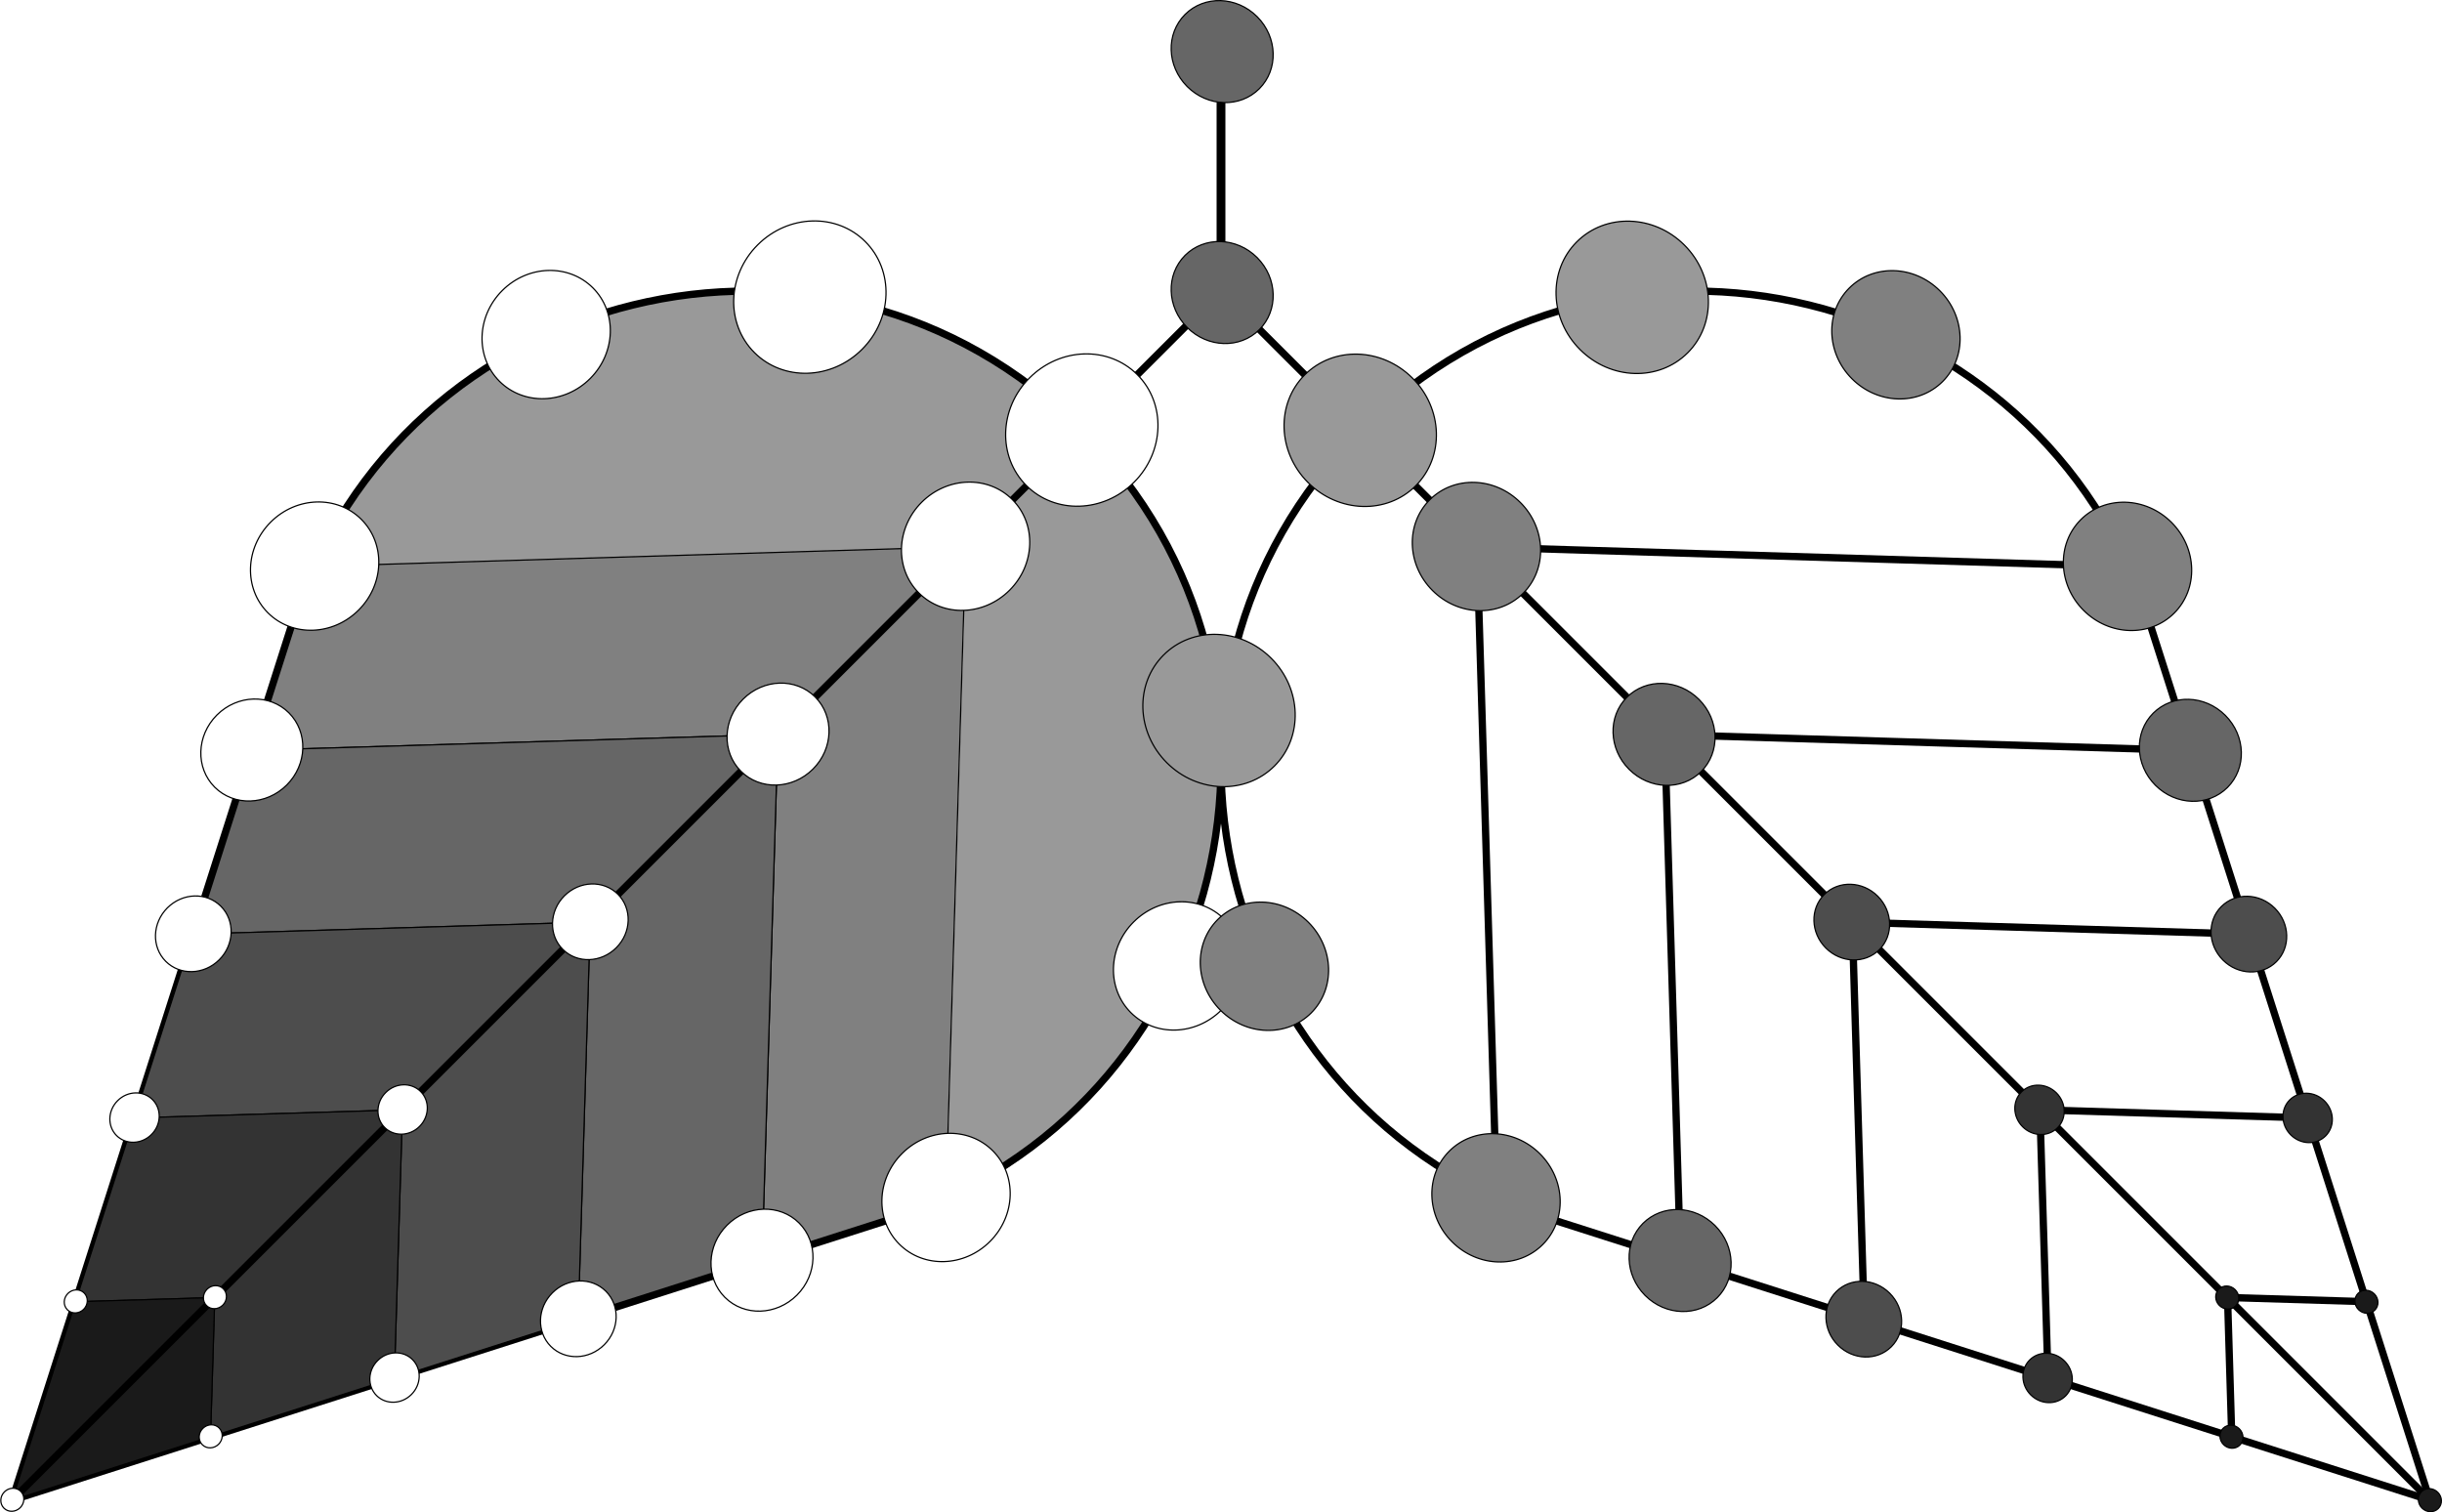 <?xml version="1.0" encoding="UTF-8" standalone="no"?>
<!-- Created with Inkscape (http://www.inkscape.org/) -->

<svg
   width="532.135mm"
   height="329.561mm"
   viewBox="0 0 532.135 329.561"
   version="1.1"
   id="svg4923"
   inkscape:version="1.1.1 (3bf5ae0d25, 2021-09-20)"
   sodipodi:docname="00000 53.svg"
   xmlns:inkscape="http://www.inkscape.org/namespaces/inkscape"
   xmlns:sodipodi="http://sodipodi.sourceforge.net/DTD/sodipodi-0.dtd"
   xmlns="http://www.w3.org/2000/svg"
   xmlns:svg="http://www.w3.org/2000/svg">
  <sodipodi:namedview
     id="namedview4925"
     pagecolor="#ffffff"
     bordercolor="#666666"
     borderopacity="1.0"
     inkscape:pageshadow="2"
     inkscape:pageopacity="0.0"
     inkscape:pagecheckerboard="0"
     inkscape:document-units="mm"
     showgrid="false"
     fit-margin-top="0"
     fit-margin-left="0"
     fit-margin-right="0"
     fit-margin-bottom="0"
     inkscape:zoom="0.11968635"
     inkscape:cx="1132.1257"
     inkscape:cy="818.80679"
     inkscape:window-width="1024"
     inkscape:window-height="538"
     inkscape:window-x="-8"
     inkscape:window-y="-8"
     inkscape:window-maximized="1"
     inkscape:current-layer="layer1" />
  <defs
     id="defs4920" />
  <g
     inkscape:label="Layer 1"
     inkscape:groupmode="layer"
     id="layer1"
     transform="translate(194.944,67.865)">
    <g
       id="g3643"
       transform="translate(99.201,-318.181)">
      <path
         id="path1196"
         d="m 8.725,1214.887 c -146.815,-0.59 -290.947,80.871 -357.953,225.143 l -0.477,1.566 536.328,-16.229 -16.227,536.273 C 411.03,1850.945 478.378,1525.68 282.246,1329.549 204.338,1251.64 105.95,1215.277 8.725,1214.887 Z"
         style="fill:#999999;fill-opacity:1"
         transform="matrix(0.265,0,0,0.265,-133.09,-7.683)" />
      <path
         style="fill:#808080;fill-opacity:1;stroke:#000000;stroke-width:0.265px;stroke-linecap:butt;stroke-linejoin:miter;stroke-opacity:1"
         d="m -239.309,413.824 13.693,-40.085 141.903,-4.294 -4.293,141.889 -40.084,13.648 3.468,-114.628 z"
         id="path1465" />
      <path
         style="fill:#666666;fill-opacity:1;stroke:#000000;stroke-width:0.265px;stroke-linecap:butt;stroke-linejoin:miter;stroke-opacity:1"
         d="m -252.059,453.881 12.75,-40.057 114.687,-3.47 -3.468,114.628 -40.059,12.809 2.618,-86.529 z"
         id="path1702" />
      <path
         fill="none"
         stroke="#000000"
         stroke-width="1.587"
         stroke-miterlimit="10"
         d="m -100.026,516.009 -191.475,61.224 61.166,-191.507 c 23.454,-73.404 116.954,-96.602 171.922,-41.633 55.026,55.026 31.678,148.481 -41.613,171.916 z"
         id="path1068" />
      <line
         fill="none"
         stroke="#000000"
         stroke-width="1.587"
         stroke-miterlimit="10"
         x1="-28.077"
         y1="254.635"
         x2="-28.077"
         y2="254.635"
         id="line1072"
         style="fill:#ffffff;fill-opacity:1;stroke:#000000;stroke-opacity:1" />
      <polyline
         fill="none"
         stroke="#000000"
         stroke-width="6"
         stroke-miterlimit="10"
         points="444.068,1274.656 444.068,1436.661    304.434,1576.295  "
         id="polyline1074"
         transform="matrix(0.187,0.187,0.187,-0.187,-379.941,499.512)"
         style="fill:none;stroke:#000000;stroke-opacity:1" />
      <ellipse
         cx="202.043"
         cy="-242.112"
         rx="10.773"
         ry="10.34"
         id="ellipse1098"
         transform="matrix(0.707,0.707,0.707,-0.707,0,0)"
         style="fill:#ffffff;fill-opacity:1;stroke:none;stroke-width:0.265;stroke-opacity:1" />
      <ellipse
         cx="164.917"
         cy="-204.986"
         rx="10.773"
         ry="11.445"
         id="ellipse1100"
         transform="matrix(0.707,0.707,0.707,-0.707,0,0)"
         style="fill:#ffffff;fill-opacity:1;stroke:none;stroke-width:0.265;stroke-opacity:1" />
      <path
         style="fill:#4d4d4d;fill-opacity:1;stroke:#000000;stroke-width:0.265px;stroke-linecap:butt;stroke-linejoin:miter;stroke-opacity:1"
         d="m -252.059,453.881 86.528,-2.618 -2.618,86.529 -40.058,12.809 1.768,-58.428 -58.428,1.768 z"
         id="path2510" />
      <path
         style="fill:#333333;fill-opacity:1;stroke:#000000;stroke-width:0.265px;stroke-linecap:butt;stroke-linejoin:miter;stroke-opacity:1"
         d="m -277.676,533.998 12.809,-40.059 58.428,-1.768 -1.768,58.428 -40.058,12.809 0.917,-30.328 z"
         id="path2856" />
      <path
         style="fill:#1a1a1a;fill-opacity:1;stroke:#000000;stroke-width:0.265px;stroke-linecap:butt;stroke-linejoin:miter;stroke-opacity:1"
         d="m -291.501,577.233 13.825,-43.235 30.328,-0.918 -0.917,30.328 z"
         id="path3183" />
      <line
         fill="none"
         stroke="#000000"
         stroke-width="1.587"
         stroke-miterlimit="10"
         x1="-291.501"
         y1="577.233"
         x2="-58.387"
         y2="344.119"
         id="line1070" />
      <ellipse
         cx="242.108"
         cy="-536.558"
         rx="5.214"
         ry="5.54"
         id="ellipse1114"
         transform="matrix(0.707,0.707,0.707,-0.707,0,0)"
         style="fill:#ffffff;fill-opacity:1;stroke:#000000;stroke-width:0.265;stroke-opacity:1" />
      <ellipse
         cx="202.043"
         cy="-493.993"
         rx="5.214"
         ry="5.54"
         id="ellipse1116"
         transform="matrix(0.707,0.707,0.707,-0.707,0,0)"
         style="fill:#ffffff;fill-opacity:1;stroke:#000000;stroke-width:0.265;stroke-opacity:1" />
      <ellipse
         cx="222.84"
         cy="-573.94"
         rx="2.435"
         ry="2.587"
         id="ellipse1124"
         transform="matrix(0.707,0.707,0.707,-0.707,0,0)"
         style="fill:#ffffff;fill-opacity:1;stroke:#000000;stroke-width:0.265;stroke-opacity:1" />
      <ellipse
         cx="202.043"
         cy="-614.288"
         rx="2.435"
         ry="2.587"
         id="ellipse1126"
         transform="matrix(0.707,0.707,0.707,-0.707,0,0)"
         style="fill:#ffffff;fill-opacity:1;stroke:#000000;stroke-width:0.265;stroke-opacity:1" />
      <ellipse
         cx="202.043"
         cy="-551.846"
         rx="2.435"
         ry="2.587"
         id="ellipse1128"
         transform="matrix(0.707,0.707,0.707,-0.707,0,0)"
         style="fill:#ffffff;fill-opacity:1;stroke:#000000;stroke-width:0.265;stroke-opacity:1" />
      <ellipse
         cx="181.247"
         cy="-573.94"
         rx="2.435"
         ry="2.587"
         id="ellipse1130"
         transform="matrix(0.707,0.707,0.707,-0.707,0,0)"
         style="fill:#ffffff;fill-opacity:1;stroke:#000000;stroke-width:0.265;stroke-opacity:1" />
      <ellipse
         cx="161.978"
         cy="-536.558"
         rx="5.214"
         ry="5.54"
         id="ellipse1118"
         transform="matrix(0.707,0.707,0.707,-0.707,0,0)"
         style="fill:#ffffff;fill-opacity:1;stroke:#000000;stroke-width:0.265;stroke-opacity:1" />
      <ellipse
         cx="104.738"
         cy="-352.442"
         rx="13.552"
         ry="14.398"
         id="ellipse1084"
         transform="matrix(0.707,0.707,0.707,-0.707,0,0)"
         style="fill:#ffffff;fill-opacity:1;stroke:#000000;stroke-width:0.265;stroke-opacity:1" />
      <ellipse
         cx="139.599"
         cy="-306.034"
         rx="16.091"
         ry="17.095"
         id="ellipse1132"
         transform="matrix(0.707,0.707,0.707,-0.707,0,0)"
         style="fill:#ffffff;fill-opacity:1;stroke:#000000;stroke-width:0.265;stroke-opacity:1" />
      <ellipse
         cx="266.935"
         cy="-306.034"
         rx="16.091"
         ry="15.99"
         id="ellipse1134"
         transform="matrix(0.707,0.707,0.707,-0.707,0,0)"
         style="fill:#ffffff;fill-opacity:1;stroke:none;stroke-width:0.265;stroke-opacity:1" />
      <ellipse
         cx="299.348"
         cy="-423.808"
         rx="13.552"
         ry="14.398"
         id="ellipse1080"
         transform="matrix(0.707,0.707,0.707,-0.707,0,0)"
         style="fill:#ffffff;fill-opacity:1;stroke:#000000;stroke-width:0.265;stroke-opacity:1" />
      <ellipse
         cx="299.348"
         cy="-352.442"
         rx="13.552"
         ry="14.398"
         id="ellipse1082"
         transform="matrix(0.707,0.707,0.707,-0.707,0,0)"
         style="fill:#ffffff;fill-opacity:1;stroke:#000000;stroke-width:0.265;stroke-opacity:1" />
      <ellipse
         cx="104.738"
         cy="-423.808"
         rx="13.552"
         ry="14.398"
         id="ellipse1090"
         transform="matrix(0.707,0.707,0.707,-0.707,0,0)"
         style="fill:#ffffff;fill-opacity:1;stroke:#000000;stroke-width:0.265;stroke-opacity:1" />
      <ellipse
         cx="201.999"
         cy="-320.431"
         rx="13.552"
         ry="14.398"
         id="ellipse1086"
         transform="matrix(0.707,0.707,0.707,-0.707,0,0)"
         style="fill:#ffffff;fill-opacity:1;stroke:#000000;stroke-width:0.265;stroke-opacity:1" />
      <ellipse
         cx="201.999"
         cy="-284.614"
         rx="16.091"
         ry="17.095"
         id="ellipse1088"
         transform="matrix(0.707,0.707,0.707,-0.707,0,0)"
         style="fill:#ffffff;fill-opacity:1;stroke:#000000;stroke-width:0.265;stroke-opacity:1" />
      <ellipse
         cx="202.043"
         cy="-378.285"
         rx="10.773"
         ry="11.445"
         id="ellipse1096"
         transform="matrix(0.707,0.707,0.707,-0.707,0,0)"
         style="fill:#ffffff;fill-opacity:1;stroke:#000000;stroke-width:0.265;stroke-opacity:1" />
      <ellipse
         cx="123.401"
         cy="-461.835"
         rx="10.773"
         ry="11.445"
         id="ellipse1102"
         transform="matrix(0.707,0.707,0.707,-0.707,0,0)"
         style="fill:#ffffff;fill-opacity:1;stroke:#000000;stroke-width:0.265;stroke-opacity:1" />
      <ellipse
         cx="202.043"
         cy="-436.139"
         rx="7.994"
         ry="8.492"
         id="ellipse1108"
         transform="matrix(0.707,0.707,0.707,-0.707,0,0)"
         style="fill:#ffffff;fill-opacity:1;stroke:#000000;stroke-width:0.265;stroke-opacity:1" />
      <ellipse
         cx="142.71"
         cy="-499.175"
         rx="7.994"
         ry="8.492"
         id="ellipse1110"
         transform="matrix(0.707,0.707,0.707,-0.707,0,0)"
         style="fill:#ffffff;fill-opacity:1;stroke:#000000;stroke-width:0.265;stroke-opacity:1" />
      <ellipse
         cx="280.645"
         cy="-461.835"
         rx="10.773"
         ry="11.445"
         id="ellipse1094"
         transform="matrix(0.707,0.707,0.707,-0.707,0,0)"
         style="fill:#ffffff;fill-opacity:1;stroke:#000000;stroke-width:0.265;stroke-opacity:1" />
      <ellipse
         cx="261.377"
         cy="-499.175"
         rx="7.994"
         ry="8.492"
         id="ellipse1106"
         transform="matrix(0.707,0.707,0.707,-0.707,0,0)"
         style="fill:#ffffff;fill-opacity:1;stroke:#000000;stroke-width:0.265;stroke-opacity:1" />
    </g>
    <g
       id="g18233"
       transform="translate(-310.236,-51.325)">
      <path
         fill="none"
         stroke="#000000"
         stroke-width="1.587"
         stroke-miterlimit="10"
         d="m 453.308,249.153 191.475,61.224 -61.166,-191.507 C 560.163,45.467 466.664,22.269 411.695,77.237 356.669,132.263 380.017,225.719 453.308,249.153 Z"
         id="path16675" />
      <line
         fill="none"
         stroke="#000000"
         stroke-width="1.587"
         stroke-miterlimit="10"
         x1="644.784"
         y1="310.377"
         x2="411.669"
         y2="77.263"
         id="line16677" />
      <line
         fill="none"
         stroke="#000000"
         stroke-width="1.587"
         stroke-miterlimit="10"
         x1="381.36"
         y1="-12.22"
         x2="381.36"
         y2="-12.22"
         id="line16679"
         style="fill:#666666;fill-opacity:1;stroke:#000000;stroke-opacity:1" />
      <polyline
         fill="none"
         stroke="#000000"
         stroke-width="6"
         stroke-miterlimit="10"
         points="444.068,1274.656 444.068,1436.661    304.434,1576.295  "
         id="polyline16681"
         transform="matrix(-0.187,0.187,-0.187,-0.187,733.223,232.657)"
         style="stroke:#000000;stroke-opacity:1" />
      <g
         id="g16685"
         transform="matrix(-0.187,0.187,-0.187,-0.187,733.223,232.657)">
        <polyline
           fill="none"
           stroke="#000000"
           stroke-width="6"
           stroke-miterlimit="10"
           points="76.302,748.569 444.068,1139.285     811.835,748.569   "
           id="polyline16683" />
      </g>
      <ellipse
         cx="-139.156"
         cy="-484.921"
         rx="13.552"
         ry="14.398"
         id="ellipse16687"
         transform="rotate(135)"
         style="fill:#808080;fill-opacity:1;stroke:#000000;stroke-width:0.265;stroke-opacity:1" />
      <ellipse
         cx="-139.156"
         cy="-413.555"
         rx="13.552"
         ry="14.398"
         id="ellipse16689"
         transform="rotate(135)"
         style="fill:#808080;fill-opacity:1;stroke:#000000;stroke-width:0.265;stroke-opacity:1" />
      <ellipse
         cx="-333.766"
         cy="-413.555"
         rx="13.552"
         ry="14.398"
         id="ellipse16691"
         transform="rotate(135)"
         style="fill:#808080;fill-opacity:1;stroke:#000000;stroke-width:0.265;stroke-opacity:1" />
      <ellipse
         cx="-236.505"
         cy="-381.544"
         rx="13.552"
         ry="14.398"
         id="ellipse16693"
         transform="rotate(135)"
         style="fill:#808080;fill-opacity:1;stroke:#000000;stroke-width:0.265;stroke-opacity:1" />
      <ellipse
         cx="-236.505"
         cy="-345.727"
         rx="16.091"
         ry="17.095"
         id="ellipse16695"
         transform="rotate(135)"
         style="fill:#999999;fill-opacity:1;stroke:#000000;stroke-width:0.265;stroke-opacity:1" />
      <ellipse
         cx="-333.766"
         cy="-484.921"
         rx="13.552"
         ry="14.398"
         id="ellipse16697"
         transform="rotate(135)"
         style="fill:#808080;fill-opacity:1;stroke:#000000;stroke-width:0.265;stroke-opacity:1" />
      <polyline
         fill="none"
         stroke="#000000"
         stroke-width="6"
         stroke-miterlimit="10"
         points="146.837,604.846 444.068,920.625    741.147,605.008  "
         id="polyline16699"
         transform="matrix(-0.187,0.187,-0.187,-0.187,733.223,232.657)" />
      <ellipse
         cx="-157.859"
         cy="-522.948"
         rx="10.773"
         ry="11.445"
         id="ellipse16701"
         transform="rotate(135)"
         style="fill:#666666;fill-opacity:1;stroke:#000000;stroke-width:0.265;stroke-opacity:1" />
      <ellipse
         cx="-236.461"
         cy="-439.398"
         rx="10.773"
         ry="11.445"
         id="ellipse16703"
         transform="rotate(135)"
         style="fill:#666666;fill-opacity:1;stroke:#000000;stroke-width:0.265;stroke-opacity:1" />
      <ellipse
         cx="-236.461"
         cy="-303.225"
         rx="10.773"
         ry="11.445"
         id="ellipse16705"
         transform="rotate(135)"
         style="fill:#666666;fill-opacity:1;stroke:#000000;stroke-width:0.265;stroke-opacity:1" />
      <ellipse
         cx="-273.586"
         cy="-266.099"
         rx="10.773"
         ry="11.445"
         id="ellipse16707"
         transform="rotate(135)"
         style="fill:#666666;fill-opacity:1;stroke:#000000;stroke-width:0.265;stroke-opacity:1" />
      <ellipse
         cx="-315.103"
         cy="-522.948"
         rx="10.773"
         ry="11.445"
         id="ellipse16709"
         transform="rotate(135)"
         style="fill:#666666;fill-opacity:1;stroke:#000000;stroke-width:0.265;stroke-opacity:1" />
      <polyline
         fill="none"
         stroke="#000000"
         stroke-width="6"
         stroke-miterlimit="10"
         points="219.816,463.718 444.068,701.965    668.321,463.718  "
         id="polyline16711"
         transform="matrix(-0.187,0.187,-0.187,-0.187,733.223,232.657)" />
      <ellipse
         cx="-177.127"
         cy="-560.288"
         rx="7.994"
         ry="8.492"
         id="ellipse16713"
         transform="rotate(135)"
         style="fill:#4d4d4d;fill-opacity:1;stroke:#000000;stroke-width:0.265;stroke-opacity:1" />
      <ellipse
         cx="-236.461"
         cy="-497.252"
         rx="7.994"
         ry="8.492"
         id="ellipse16715"
         transform="rotate(135)"
         style="fill:#4d4d4d;fill-opacity:1;stroke:#000000;stroke-width:0.265;stroke-opacity:1" />
      <ellipse
         cx="-295.794"
         cy="-560.288"
         rx="7.994"
         ry="8.492"
         id="ellipse16717"
         transform="rotate(135)"
         style="fill:#4d4d4d;fill-opacity:1;stroke:#000000;stroke-width:0.265;stroke-opacity:1" />
      <polyline
         fill="none"
         stroke="#000000"
         stroke-width="6"
         stroke-miterlimit="10"
         points="292.642,322.429 444.068,483.305    595.495,322.429  "
         id="polyline16719"
         transform="matrix(-0.187,0.187,-0.187,-0.187,733.223,232.657)" />
      <ellipse
         cx="-196.396"
         cy="-597.671"
         rx="5.214"
         ry="5.54"
         id="ellipse16721"
         transform="rotate(135)"
         style="fill:#333333;fill-opacity:1;stroke:#000000;stroke-width:0.265;stroke-opacity:1" />
      <ellipse
         cx="-236.461"
         cy="-555.106"
         rx="5.214"
         ry="5.54"
         id="ellipse16723"
         transform="rotate(135)"
         style="fill:#333333;fill-opacity:1;stroke:#000000;stroke-width:0.265;stroke-opacity:1" />
      <ellipse
         cx="-276.526"
         cy="-597.671"
         rx="5.214"
         ry="5.54"
         id="ellipse16725"
         transform="rotate(135)"
         style="fill:#333333;fill-opacity:1;stroke:#000000;stroke-width:0.265;stroke-opacity:1" />
      <g
         id="g16729"
         transform="matrix(-0.187,0.187,-0.187,-0.187,733.223,232.657)">
        <polyline
           fill="none"
           stroke="#000000"
           stroke-width="6"
           stroke-miterlimit="10"
           points="365.468,181.14 444.068,264.645     522.669,181.14   "
           id="polyline16727" />
      </g>
      <ellipse
         cx="-215.664"
         cy="-635.054"
         rx="2.435"
         ry="2.587"
         id="ellipse16731"
         transform="rotate(135)"
         style="fill:#1a1a1a;fill-opacity:1;stroke:#000000;stroke-width:0.265;stroke-opacity:1" />
      <ellipse
         cx="-236.461"
         cy="-675.401"
         rx="2.435"
         ry="2.587"
         id="ellipse16733"
         transform="rotate(135)"
         style="fill:#1a1a1a;fill-opacity:1;stroke:#000000;stroke-width:0.265;stroke-opacity:1" />
      <ellipse
         cx="-236.461"
         cy="-612.959"
         rx="2.435"
         ry="2.587"
         id="ellipse16735"
         transform="rotate(135)"
         style="fill:#1a1a1a;fill-opacity:1;stroke:#000000;stroke-width:0.265;stroke-opacity:1" />
      <ellipse
         cx="-257.257"
         cy="-635.054"
         rx="2.435"
         ry="2.587"
         id="ellipse16737"
         transform="rotate(135)"
         style="fill:#1a1a1a;fill-opacity:1;stroke:#000000;stroke-width:0.265;stroke-opacity:1" />
      <ellipse
         cx="-298.905"
         cy="-367.147"
         rx="16.091"
         ry="17.095"
         id="ellipse16739"
         transform="rotate(135)"
         style="fill:#999999;fill-opacity:1;stroke:#000000;stroke-width:0.265;stroke-opacity:1" />
      <ellipse
         cx="-171.569"
         cy="-367.147"
         rx="16.091"
         ry="17.095"
         id="ellipse16741"
         transform="rotate(135)"
         style="fill:#999999;fill-opacity:1;stroke:#000000;stroke-width:0.265;stroke-opacity:1" />
    </g>
  </g>
</svg>
